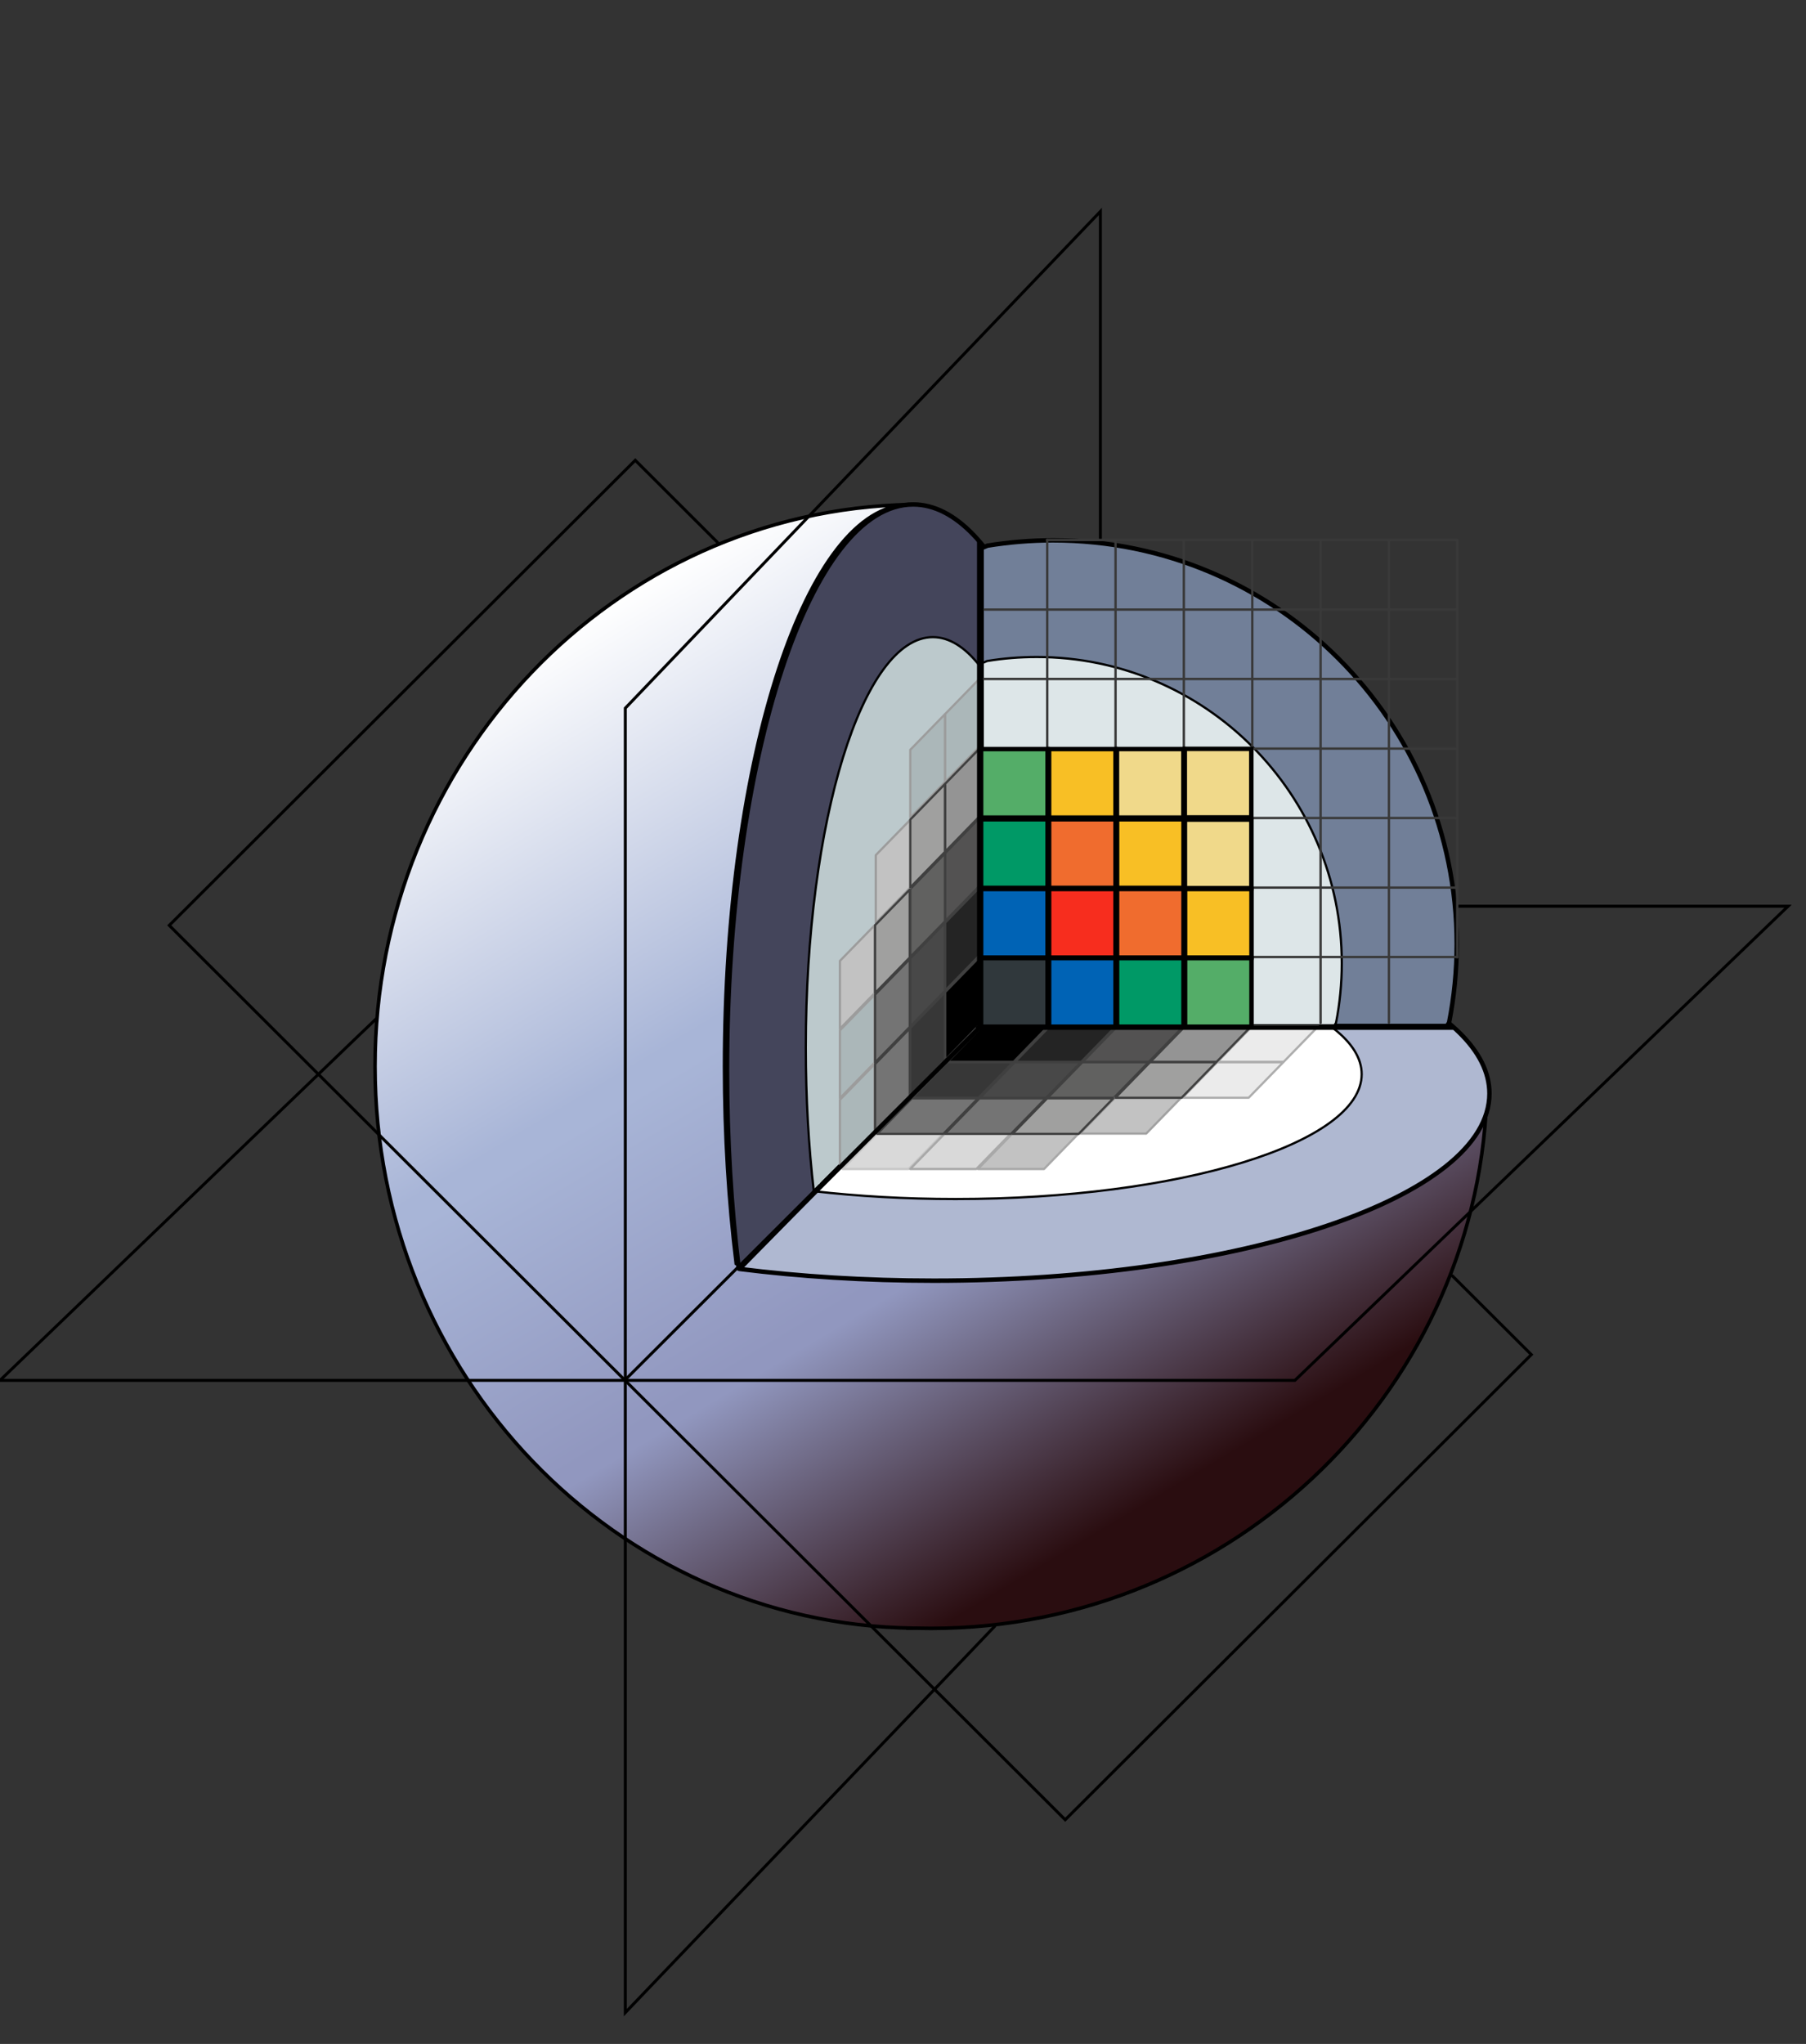 <svg xmlns="http://www.w3.org/2000/svg" xmlns:svg="http://www.w3.org/2000/svg" xmlns:xlink="http://www.w3.org/1999/xlink" width="380" height="430"><rect width="100%" height="100%" fill="#333333" stroke="none"/>  <defs> <clipPath clipPathUnits="userSpaceOnUse" id="clipPath3369"> <path d="m0,360l612,0l0,-360l-612,0l0,360z" id="path3371"></path> </clipPath> <clipPath clipPathUnits="userSpaceOnUse" id="clipPath3377"> <path d="m1.009,359.991l390.001,0l0,-393.001l-390.001,0l0,393.001z" id="path3379"></path> </clipPath> <clipPath clipPathUnits="userSpaceOnUse" id="clipPath3381"> <path d="m1.009,-33.009l390,0l0,393l-390,0l0,-393z" id="path3383"></path> </clipPath> <mask maskUnits="userSpaceOnUse" x="0" y="0" width="1" height="1" id="mask3385"> <image width="1" height="1" id="image3387"></image> </mask> <clipPath clipPathUnits="userSpaceOnUse" id="clipPath3407"> <path d="m153.01,85.968c0.113,0 0.225,0.004 0.335,0.008l0.362,0.003c-50.145,0.71 -90.579,42.777 -90.579,94.558c0,51.629 40.194,93.592 90.132,94.551l0.042,-0.06c-0.095,0.003 -0.194,0.003 -0.292,0.003c-17.151,0 -31.053,-42.323 -31.053,-94.529c0,-11.668 0.698,-22.843 1.97,-33.164l0.031,-0.025c10.191,-1.276 21.222,-1.974 32.738,-1.974c51.714,0 93.632,14.033 93.632,31.349c0,0.114 0,0.226 -0.004,0.338l-0.004,0.368c-0.713,-50.626 -42.376,-91.451 -93.659,-91.451c-0.815,0 -1.621,0.01 -2.432,0.033l-1.219,-0.008z" id="path3409"></path> </clipPath> <linearGradient x1="0.213" y1="0.915" x2="0.719" y2="0.048" spreadMethod="pad" id="linearGradient3415"> <stop offset="0" id="stop3417" stop-color="#ffffff"></stop> <stop offset="0.366" id="stop3419" stop-color="#a8b5d7"></stop> <stop offset="0.388" id="stop3421" stop-color="#a8b5d7"></stop> <stop offset="0.643" id="stop3423" stop-color="#9197bf"></stop> <stop offset="0.657" id="stop3425" stop-color="#9197bf"></stop> <stop offset="0.933" id="stop3427" stop-color="#2a0d10"></stop> <stop offset="1" id="stop3429" stop-color="#2a0d10"></stop> </linearGradient> <clipPath clipPathUnits="userSpaceOnUse" id="clipPath3439"> <path d="m60,278l193,0l0,-195l-193,0l0,195z" id="path3441"></path> </clipPath> <clipPath clipPathUnits="userSpaceOnUse" id="clipPath3443"> <path d="m59,279l195,0l0,-197l-195,0l0,197z" id="path3445"></path> </clipPath> <clipPath clipPathUnits="userSpaceOnUse" id="clipPath3447"> <path d="m60,83l193,0l0,195l-193,0l0,-195z" id="path3449"></path> </clipPath> <mask maskUnits="userSpaceOnUse" x="0" y="0" width="1" height="1" id="mask3451"> <g id="g3453"> <g clip-path="url(#clipPath3439)" id="g3455" opacity="0.52"> <g id="g3457"> <g id="g3459"></g> <g id="g3461"> <g clip-path="url(#clipPath3443)" id="g3463"> <g id="g3465"> <g clip-path="url(#clipPath3447)" id="g3467"> <g id="g3469"> <g transform="matrix(193,0,0,195,60,83) " id="g3471"> <image width="1" height="1" transform="matrix(1,0,0,-1,0,1) " id="image3473"></image> </g> </g> </g> </g> </g> </g> </g> </g> </g> </mask> <clipPath clipPathUnits="userSpaceOnUse" id="clipPath3479"> <path d="m62.754,275.466l187.948,0l0,-189.897l-187.948,0l0,189.897z" id="path3481"></path> </clipPath> <clipPath clipPathUnits="userSpaceOnUse" id="clipPath3495"> <path d="m60,278l193,0l0,-195l-193,0l0,195z" id="path3497"></path> </clipPath> <clipPath clipPathUnits="userSpaceOnUse" id="clipPath3499"> <path d="m59,279l195,0l0,-197l-195,0l0,197z" id="path3501"></path> </clipPath> <clipPath clipPathUnits="userSpaceOnUse" id="clipPath3503"> <path d="m60,83l193,0l0,195l-193,0l0,-195z" id="path3505"></path> </clipPath> <mask maskUnits="userSpaceOnUse" x="0" y="0" width="1" height="1" id="mask3507"> <g id="g3509"> <g clip-path="url(#clipPath3495)" id="g3511" opacity="0.32"> <g id="g3513"> <g id="g3515"></g> <g id="g3517"> <g clip-path="url(#clipPath3499)" id="g3519"> <g id="g3521"> <g clip-path="url(#clipPath3503)" id="g3523"> <g id="g3525"> <g transform="matrix(193,0,0,195,60,83) " id="g3527"> <image width="1" height="1" transform="matrix(1,0,0,-1,0,1) " id="image3529"></image> </g> </g> </g> </g> </g> </g> </g> </g> </g> </mask> <clipPath clipPathUnits="userSpaceOnUse" id="clipPath3535"> <path d="m60,278l193,0l0,-195l-193,0l0,195z" id="path3537"></path> </clipPath> <clipPath clipPathUnits="userSpaceOnUse" id="clipPath3539"> <path d="m60,278l193,0l0,-195l-193,0l0,195z" id="path3541"></path> </clipPath> <clipPath clipPathUnits="userSpaceOnUse" id="clipPath3543"> <path d="m59,279l195,0l0,-197l-195,0l0,197z" id="path3545"></path> </clipPath> <clipPath clipPathUnits="userSpaceOnUse" id="clipPath3547"> <path d="m60,83l193,0l0,195l-193,0l0,-195z" id="path3549"></path> </clipPath> <mask maskUnits="userSpaceOnUse" x="0" y="0" width="1" height="1" id="mask3551"> <g id="g3553"> <g clip-path="url(#clipPath3539)" id="g3555" opacity="0.52"> <g id="g3557"> <g id="g3559"></g> <g id="g3561"> <g clip-path="url(#clipPath3543)" id="g3563"> <g id="g3565"> <g clip-path="url(#clipPath3547)" id="g3567"> <g id="g3569"> <g transform="matrix(193,0,0,195,60,83) " id="g3571"> <image width="1" height="1" transform="matrix(1,0,0,-1,0,1) " id="image3573"></image> </g> </g> </g> </g> </g> </g> </g> </g> </g> </mask> <clipPath clipPathUnits="userSpaceOnUse" id="clipPath3575"> <path d="m62.754,275.466l187.948,0l0,-189.897l-187.948,0l0,189.897z" id="path3577"></path> </clipPath> </defs> <g> <title>Layer 1</title> <g id="svg_1"> <g id="g3403" transform="matrix(1.25,0,0,-1.25,0,450) "> <g id="g3405" clip-path="url(#clipPath3407)"> <g id="g3411"> <g id="g3413"> <path d="m153.01,85.968c0.113,0 0.225,0.004 0.335,0.008l0.362,0.003c-50.145,0.71 -90.579,42.777 -90.579,94.558c0,51.629 40.194,93.592 90.132,94.551l0.042,-0.06c-0.095,0.003 -0.194,0.003 -0.292,0.003c-17.151,0 -31.053,-42.323 -31.053,-94.529c0,-11.668 0.698,-22.843 1.97,-33.164l0.031,-0.025c10.191,-1.276 21.222,-1.974 32.738,-1.974c51.714,0 93.632,14.033 93.632,31.349c0,0.114 0,0.226 -0.004,0.338l-0.004,0.368c-0.713,-50.626 -42.376,-91.451 -93.659,-91.451c-0.815,0 -1.621,0.01 -2.432,0.033l-1.219,-0.008z" id="path3431" fill="url(#linearGradient3415)"></path> </g> </g> </g> </g> <path d="m191.262,342.54c0.141,0 0.281,-0.005 0.419,-0.01l0.453,-0.004c-62.681,-0.887 -113.224,-53.471 -113.224,-118.198c0,-64.536 50.242,-116.99 112.665,-118.189l0.052,0.075c-0.119,-0.004 -0.242,-0.004 -0.365,-0.004c-21.439,0 -38.816,52.904 -38.816,118.161c0,14.585 0.873,28.554 2.462,41.455l0.039,0.031c12.739,1.595 26.527,2.467 40.922,2.467c64.642,0 117.04,-17.541 117.04,-39.186c0,-0.142 0,-0.282 -0.005,-0.422l-0.005,-0.46c-0.891,63.282 -52.97,114.314 -117.074,114.314c-1.019,0 -2.026,-0.013 -3.04,-0.041l-1.524,0.01z" id="path3433" stroke-miterlimit="4" stroke-width="0.748" stroke="#000000" fill="none"></path> <g id="g3435" transform="matrix(1.25,0,0,-1.25,0,450) "> <g id="g3437"></g> <g id="g3475" mask="url(#mask3451)"> <g id="g3477"></g> <g id="g3483"> <g clip-path="url(#clipPath3479)" id="g3485" opacity="0.52"> <path d="m153.01,85.968c0.113,0 0.225,0.004 0.335,0.008l0.362,0.003c-50.145,0.71 -90.579,42.777 -90.579,94.558c0,51.629 40.194,93.592 90.132,94.551l0.042,-0.06c-0.095,0.003 -0.194,0.003 -0.292,0.003c-17.151,0 -31.053,-42.323 -31.053,-94.529c0,-11.668 0.698,-22.843 1.97,-33.164l0.031,-0.025c10.191,-1.276 21.222,-1.974 32.738,-1.974c51.714,0 93.632,14.033 93.632,31.349c0,0.114 0,0.226 -0.004,0.338l-0.004,0.368c-0.713,-50.626 -42.376,-91.451 -93.659,-91.451c-0.815,0 -1.621,0.01 -2.432,0.033l-1.219,-0.008z" id="path3487" fill-rule="nonzero" fill="#fafabe"></path> <path d="m153.01,85.968c0.113,0 0.225,0.004 0.335,0.008l0.362,0.003c-50.145,0.71 -90.579,42.777 -90.579,94.558c0,51.629 40.194,93.592 90.132,94.551l0.042,-0.06c-0.095,0.003 -0.194,0.003 -0.292,0.003c-17.151,0 -31.053,-42.323 -31.053,-94.529c0,-11.668 0.698,-22.843 1.97,-33.164l0.031,-0.025c10.191,-1.276 21.222,-1.974 32.738,-1.974c51.714,0 93.632,14.033 93.632,31.349c0,0.114 0,0.226 -0.004,0.338l-0.004,0.368c-0.713,-50.626 -42.376,-91.451 -93.659,-91.451c-0.815,0 -1.621,0.01 -2.432,0.033l-1.219,-0.008z" id="path3489" stroke-miterlimit="4" stroke-width="0.748" stroke="#fafabe" fill="none"></path> </g> </g> </g> </g> <g id="g3491" transform="matrix(1.25,0,0,-1.25,0,450) "> <g id="g3493"></g> <g id="g3531" mask="url(#mask3507)"> <g id="g3533"></g> <g id="g3579"> <g clip-path="url(#clipPath3535)" id="g3581" opacity="0.32"> <path d="m153.01,85.968c0.113,0 0.225,0.004 0.335,0.008l0.362,0.003c-50.145,0.71 -90.579,42.777 -90.579,94.558c0,51.629 40.194,93.592 90.132,94.551l0.042,-0.06c-0.095,0.003 -0.194,0.003 -0.292,0.003c-17.151,0 -31.053,-42.323 -31.053,-94.529c0,-11.668 0.698,-22.843 1.97,-33.164l0.031,-0.025c10.191,-1.276 21.222,-1.974 32.738,-1.974c51.714,0 93.632,14.033 93.632,31.349c0,0.114 0,0.226 -0.004,0.338l-0.004,0.368c-0.713,-50.626 -42.376,-91.451 -93.659,-91.451c-0.815,0 -1.621,0.01 -2.432,0.033l-1.219,-0.008z" id="path3583" fill-rule="nonzero" fill="#fafabe"></path> <path d="m153.01,85.968c0.113,0 0.225,0.004 0.335,0.008l0.362,0.003c-50.145,0.71 -90.579,42.777 -90.579,94.558c0,51.629 40.194,93.592 90.132,94.551l0.042,-0.06c-0.095,0.003 -0.194,0.003 -0.292,0.003c-17.151,0 -31.053,-42.323 -31.053,-94.529c0,-11.668 0.698,-22.843 1.97,-33.164l0.031,-0.025c10.191,-1.276 21.222,-1.974 32.738,-1.974c51.714,0 93.632,14.033 93.632,31.349c0,0.114 0,0.226 -0.004,0.338l-0.004,0.368c-0.713,-50.626 -42.376,-91.451 -93.659,-91.451c-0.815,0 -1.621,0.01 -2.432,0.033l-1.219,-0.008z" id="path3585" stroke-miterlimit="4" stroke-width="0.748" stroke="#fafabe" fill="none"></path> <g id="g3587"> <g id="g3589"></g> <g mask="url(#mask3551)" id="g3591"> <g id="g3593"></g> <g id="g3595"> <g clip-path="url(#clipPath3575)" id="g3597" opacity="0.52"> <path d="m153.01,85.968c0.113,0 0.225,0.004 0.335,0.008l0.362,0.003c-50.145,0.71 -90.579,42.777 -90.579,94.558c0,51.629 40.194,93.592 90.132,94.551l0.042,-0.06c-0.095,0.003 -0.194,0.003 -0.292,0.003c-17.151,0 -31.053,-42.323 -31.053,-94.529c0,-11.668 0.698,-22.843 1.97,-33.164l0.031,-0.025c10.191,-1.276 21.222,-1.974 32.738,-1.974c51.714,0 93.632,14.033 93.632,31.349c0,0.114 0,0.226 -0.004,0.338l-0.004,0.368c-0.713,-50.626 -42.376,-91.451 -93.659,-91.451c-0.815,0 -1.621,0.01 -2.432,0.033l-1.219,-0.008z" id="path3599" fill-rule="nonzero" fill="#fafabe"></path> <path d="m153.01,85.968c0.113,0 0.225,0.004 0.335,0.008l0.362,0.003c-50.145,0.71 -90.579,42.777 -90.579,94.558c0,51.629 40.194,93.592 90.132,94.551l0.042,-0.06c-0.095,0.003 -0.194,0.003 -0.292,0.003c-17.151,0 -31.053,-42.323 -31.053,-94.529c0,-11.668 0.698,-22.843 1.97,-33.164l0.031,-0.025c10.191,-1.276 21.222,-1.974 32.738,-1.974c51.714,0 93.632,14.033 93.632,31.349c0,0.114 0,0.226 -0.004,0.338l-0.004,0.368c-0.713,-50.626 -42.376,-91.451 -93.659,-91.451c-0.815,0 -1.621,0.01 -2.432,0.033l-1.219,-0.008z" id="path3601" stroke-miterlimit="4" stroke-width="0.748" stroke="#fafabe" fill="none"></path> </g> </g> </g> </g> </g> </g> </g> </g> <path d="m155.961,266.572l72.751,-74.051l0.352,-0.299c48.71,4.747 84.329,19.886 84.329,37.834c0,21.742 -52.33,39.37 -116.885,39.37c-14.396,0 -28.188,-0.881 -40.921,-2.475l0.374,-0.379z" id="path3603" fill-rule="nonzero" fill="#afb8d1"></path> <path d="m155.961,266.572l72.751,-74.051l0.352,-0.299c48.71,4.747 84.329,19.886 84.329,37.834c0,21.742 -52.33,39.37 -116.885,39.37c-14.396,0 -28.188,-0.881 -40.921,-2.475l0.374,-0.379z" id="path3605" stroke-miterlimit="4" stroke-linejoin="round" stroke-linecap="round" stroke-width="0.935" stroke="#000000" fill="none"></path> <path d="m155.808,266.493l73.649,-74.109l0.296,-0.351c-4.718,-49.626 -19.779,-85.911 -37.621,-85.911c-21.625,0 -39.161,53.31 -39.161,119.071c0,14.665 0.877,28.712 2.467,41.684l0.37,-0.384z" id="path3607" fill-rule="nonzero" fill="#44455b"></path> <path d="m155.808,266.493l73.649,-74.109l0.296,-0.351c-4.718,-49.626 -19.779,-85.911 -37.621,-85.911c-21.625,0 -39.161,53.31 -39.161,119.071c0,14.665 0.877,28.712 2.467,41.684l0.37,-0.384z" id="path3609" stroke-miterlimit="4" stroke-linejoin="round" stroke-linecap="round" stroke-width="0.935" stroke="#000000" fill="none"></path> <path d="m207.785,114.791c4.484,-0.731 9.096,-1.115 13.787,-1.115c46.909,0 84.936,38.032 84.936,84.927c0,5.661 -0.56,11.185 -1.607,16.532l-0.443,0.704l-97.92,0l0,-100.525l1.246,-0.524z" id="path3611" fill-rule="nonzero" fill="#717f98"></path> <path d="m207.785,114.791c4.484,-0.731 9.096,-1.115 13.787,-1.115c46.909,0 84.936,38.032 84.936,84.927c0,5.661 -0.56,11.185 -1.607,16.532l-0.443,0.704l-97.92,0l0,-100.525l1.246,-0.524z" id="path3613" stroke-miterlimit="4" stroke-linejoin="round" stroke-linecap="round" stroke-width="0.935" stroke="#000000" fill="none"></path> <path d="m207.71,139.059c3.396,-0.555 6.876,-0.841 10.422,-0.841c35.456,0 64.192,28.852 64.192,64.422c0,4.29 -0.417,8.482 -1.216,12.54l-0.33,0.532l-74.006,0l0,-76.254l0.938,-0.4z" id="path3615" fill-rule="nonzero" fill="#dde6e8"></path> <path d="m207.71,139.059c3.396,-0.555 6.876,-0.841 10.422,-0.841c35.456,0 64.192,28.852 64.192,64.422c0,4.29 -0.417,8.482 -1.216,12.54l-0.33,0.532l-74.006,0l0,-76.254l0.938,-0.4z" id="path3617" stroke-miterlimit="4" stroke-linejoin="round" stroke-linecap="round" stroke-width="0.468" stroke="#000000" fill="none"></path> <path d="m172.806,248.958l33.274,-33.364l0,-71.581l0.04,-4.015l-0.119,-0.094c-3.009,-3.788 -6.286,-5.866 -9.713,-5.866c-14.77,0 -26.738,38.661 -26.738,86.358c0,10.634 0.594,20.823 1.686,30.236l0.25,-0.279l0.909,-0.973" id="path3619" fill-rule="nonzero" fill="#bcc9cc"></path> <path d="m172.806,248.958l33.274,-33.364l0,-71.581l0.04,-4.015l-0.119,-0.094c-3.009,-3.788 -6.286,-5.866 -9.713,-5.866c-14.77,0 -26.738,38.661 -26.738,86.358c0,10.634 0.594,20.823 1.686,30.236l0.25,-0.279l0.909,-0.973" id="path3621" stroke-miterlimit="4" stroke-linejoin="round" stroke-linecap="round" stroke-width="0.468" stroke="#000000" fill="none"></path> <path d="m172.801,249.054l33.01,-32.684l70.828,0l3.978,-0.04l0.084,0.119c3.749,2.955 5.81,6.171 5.81,9.536c0,14.506 -38.261,26.262 -85.451,26.262c-10.519,0 -20.601,-0.59 -29.914,-1.656l0.279,-0.251l0.959,-0.889" id="path3623" fill-rule="nonzero" fill="#ffffff"></path> <path d="m172.801,249.054l33.01,-32.684l70.828,0l3.978,-0.04l0.084,0.119c3.749,2.955 5.81,6.171 5.81,9.536c0,14.506 -38.261,26.262 -85.451,26.262c-10.519,0 -20.601,-0.59 -29.914,-1.656l0.279,-0.251l0.959,-0.889" id="path3625" stroke-miterlimit="4" stroke-linejoin="round" stroke-linecap="round" stroke-width="0.468" stroke="#000000" fill="none"></path> <path d="m207.683,214.296l-76.051,75.896" id="path3627" stroke-miterlimit="4" stroke-width="0.623" stroke="#000000" fill="none"></path> <path d="m231.532,114.114l0,-69.63l-99.961,104.495l0,274.424l71.131,-74.361l6.611,-6.933" id="path3629" stroke-miterlimit="4" stroke-linecap="round" stroke-width="0.623" stroke="#000000" fill="none"></path> <path d="m306.2,190.649l70.03,0l-103.763,99.745l-272.467,0l75.575,-72.646l3.638,-3.473" id="path3631" stroke-miterlimit="4" stroke-width="0.623" stroke="#000000" fill="none"></path> <path d="m220.52,215.929l-13.911,0l-7.281,7.476l13.915,0l7.277,-7.476z" id="path3633" fill-rule="nonzero" fill="#000000"></path> <path d="m220.52,215.929l-13.911,0l-7.281,7.476l13.915,0l7.277,-7.476z" id="path3635" stroke-miterlimit="4" stroke-width="0.468" stroke="#404040" fill="none"></path> <path d="m234.766,215.929l-13.916,0l-7.281,7.476l13.911,0l7.286,-7.476z" id="path3637" fill-rule="nonzero" fill="#242424"></path> <path d="m234.766,215.929l-13.916,0l-7.281,7.476l13.911,0l7.286,-7.476z" id="path3639" stroke-miterlimit="4" stroke-width="0.468" stroke="#404040" fill="none"></path> <path d="m249.002,215.929l-13.912,0l-7.285,7.476l13.915,0l7.282,-7.476z" id="path3641" fill-rule="nonzero" fill="#535252"></path> <path d="m249.002,215.929l-13.912,0l-7.285,7.476l13.915,0l7.282,-7.476z" id="path3643" stroke-miterlimit="4" stroke-width="0.468" stroke="#404040" fill="none"></path> <path d="m213.178,223.47l-13.911,0l-7.282,7.466l13.911,0l7.282,-7.466z" id="path3645" fill-rule="nonzero" fill="#373737"></path> <path d="m213.178,223.47l-13.911,0l-7.282,7.466l13.911,0l7.282,-7.466z" id="path3647" stroke-miterlimit="4" stroke-width="0.468" stroke="#404040" fill="none"></path> <path d="m227.417,223.47l-13.915,0l-7.276,7.466l13.91,0l7.281,-7.466z" id="path3649" fill-rule="nonzero" fill="#484848"></path> <path d="m227.417,223.47l-13.915,0l-7.276,7.466l13.91,0l7.281,-7.466z" id="path3651" stroke-miterlimit="4" stroke-width="0.468" stroke="#404040" fill="none"></path> <path d="m241.655,223.47l-13.911,0l-7.281,7.466l13.915,0l7.277,-7.466z" id="path3653" fill-rule="nonzero" fill="#616160"></path> <path d="m241.655,223.47l-13.911,0l-7.281,7.466l13.915,0l7.277,-7.466z" id="path3655" stroke-miterlimit="4" stroke-linejoin="round" stroke-linecap="round" stroke-width="0.468" stroke="#404040" fill="none"></path> <path d="m248.456,231.007l-13.911,0l-7.286,7.47l13.915,0l7.282,-7.47z" id="path3657" fill-rule="nonzero" fill="#c2c2c2"></path> <path d="m248.456,231.007l-13.911,0l-7.286,7.47l13.915,0l7.282,-7.47z" id="path3659" stroke-miterlimit="4" stroke-linejoin="round" stroke-linecap="round" stroke-width="0.468" stroke="#a1a1a1" fill="none"></path> <path d="m198.472,238.456l-13.915,0l-7.281,7.475l13.911,0l7.285,-7.475z" id="path3661" fill-rule="nonzero" fill="#d9d9d9"></path> <path d="m198.472,238.456l-13.915,0l-7.281,7.475l13.911,0l7.285,-7.475z" id="path3663" stroke-miterlimit="4" stroke-linejoin="round" stroke-linecap="round" stroke-width="0.468" stroke="#c7c7c7" fill="none"></path> <path d="m212.71,238.456l-13.91,0l-7.286,7.475l13.915,0l7.281,-7.475z" id="path3665" fill-rule="nonzero" fill="#d9d9d9"></path> <path d="m212.71,238.456l-13.91,0l-7.286,7.475l13.915,0l7.281,-7.475z" id="path3667" stroke-miterlimit="4" stroke-linejoin="round" stroke-linecap="round" stroke-width="0.468" stroke="#a8a8a8" fill="none"></path> <path d="m226.951,238.456l-13.915,0l-7.281,7.475l13.915,0l7.281,-7.475z" id="path3669" fill-rule="nonzero" fill="#c2c2c2"></path> <path d="m226.951,238.456l-13.915,0l-7.281,7.475l13.915,0l7.281,-7.475z" id="path3671" stroke-miterlimit="4" stroke-linejoin="round" stroke-linecap="round" stroke-width="0.468" stroke="#a8a8a8" fill="none"></path> <path d="m277.356,215.929l-13.911,0l-7.28,7.476l13.91,0l7.281,-7.476z" id="path3673" fill-rule="nonzero" fill="#ebebeb"></path> <path d="m277.356,215.929l-13.911,0l-7.28,7.476l13.91,0l7.281,-7.476z" id="path3675" stroke-miterlimit="4" stroke-linejoin="round" stroke-linecap="round" stroke-width="0.468" stroke="#adadad" fill="none"></path> <path d="m270.014,223.466l-13.91,0l-7.286,7.47l13.915,0l7.281,-7.47z" id="path3677" fill-rule="nonzero" fill="#ebebeb"></path> <path d="m270.014,223.466l-13.91,0l-7.286,7.47l13.915,0l7.281,-7.47z" id="path3679" stroke-miterlimit="4" stroke-linejoin="round" stroke-linecap="round" stroke-width="0.468" stroke="#adadad" fill="none"></path> <path d="m263.243,215.929l-13.911,0l-7.284,7.476l13.915,0l7.28,-7.476z" id="path3681" fill-rule="nonzero" fill="#949494"></path> <path d="m263.243,215.929l-13.911,0l-7.284,7.476l13.915,0l7.28,-7.476z" id="path3683" stroke-miterlimit="4" stroke-linejoin="round" stroke-linecap="round" stroke-width="0.468" stroke="#404040" fill="none"></path> <path d="m255.9,223.466l-13.916,0l-7.28,7.47l13.916,0l7.28,-7.47z" id="path3685" fill-rule="nonzero" fill="#a0a09f"></path> <path d="m255.9,223.466l-13.916,0l-7.28,7.47l13.916,0l7.28,-7.47z" id="path3687" stroke-miterlimit="4" stroke-linejoin="round" stroke-linecap="round" stroke-width="0.468" stroke="#404040" fill="none"></path> <path d="m205.773,231.067l-13.911,0l-7.285,7.473l13.915,0l7.281,-7.473z" id="path3689" fill-rule="nonzero" fill="#747474"></path> <path d="m205.773,231.067l-13.911,0l-7.285,7.473l13.915,0l7.281,-7.473z" id="path3691" stroke-miterlimit="4" stroke-linejoin="round" stroke-linecap="round" stroke-width="0.468" stroke="#404040" fill="none"></path> <path d="m220.014,231.067l-13.916,0l-7.281,7.473l13.911,0l7.286,-7.473z" id="path3693" fill-rule="nonzero" fill="#747474"></path> <path d="m220.014,231.067l-13.916,0l-7.281,7.473l13.911,0l7.286,-7.473z" id="path3695" stroke-miterlimit="4" stroke-linejoin="round" stroke-linecap="round" stroke-width="0.468" stroke="#404040" fill="none"></path> <path d="m234.25,231.067l-13.911,0l-7.285,7.473l13.915,0l7.281,-7.473z" id="path3697" fill-rule="nonzero" fill="#a0a09f"></path> <path d="m234.25,231.067l-13.911,0l-7.285,7.473l13.915,0l7.281,-7.473z" id="path3699" stroke-miterlimit="4" stroke-linejoin="round" stroke-linecap="round" stroke-width="0.468" stroke="#404040" fill="none"></path> <path d="m206.16,201.248l0,14.28l-7.281,7.468l0,-14.276l7.281,-7.471z" id="path3701" fill-rule="nonzero" fill="#000000"></path> <path d="m206.16,201.248l0,14.28l-7.281,7.468l0,-14.276l7.281,-7.471z" id="path3703" stroke-miterlimit="4" stroke-width="0.468" stroke="#404040" fill="none"></path> <path d="m206.16,186.631l0,14.281l-7.281,7.471l0,-14.276l7.281,-7.476z" id="path3705" fill-rule="nonzero" fill="#242424"></path> <path d="m206.16,186.631l0,14.281l-7.281,7.471l0,-14.276l7.281,-7.476z" id="path3707" stroke-miterlimit="4" stroke-width="0.468" stroke="#404040" fill="none"></path> <path d="m206.16,172.02l0,14.276l-7.281,7.476l0,-14.276l7.281,-7.476z" id="path3709" fill-rule="nonzero" fill="#535252"></path> <path d="m206.16,172.02l0,14.276l-7.281,7.476l0,-14.276l7.281,-7.476z" id="path3711" stroke-miterlimit="4" stroke-linejoin="round" stroke-linecap="round" stroke-width="0.468" stroke="#404040" fill="none"></path> <path d="m198.816,208.784l0,14.276l-7.28,7.473l0,-14.274l7.28,-7.475z" id="path3713" fill-rule="nonzero" fill="#373737"></path> <path d="m198.816,208.784l0,14.276l-7.28,7.473l0,-14.274l7.28,-7.475z" id="path3715" stroke-miterlimit="4" stroke-width="0.468" stroke="#404040" fill="none"></path> <path d="m198.816,194.169l0,14.28l-7.28,7.468l0,-14.276l7.28,-7.471z" id="path3717" fill-rule="nonzero" fill="#484848"></path> <path d="m198.816,194.169l0,14.28l-7.28,7.468l0,-14.276l7.28,-7.471z" id="path3719" stroke-miterlimit="4" stroke-linejoin="round" stroke-linecap="round" stroke-width="0.468" stroke="#404040" fill="none"></path> <path d="m198.816,179.558l0,14.281l-7.28,7.465l0,-14.275l7.28,-7.471z" id="path3721" fill-rule="nonzero" fill="#616160"></path> <path d="m198.816,179.558l0,14.281l-7.28,7.465l0,-14.275l7.28,-7.471z" id="path3723" stroke-miterlimit="4" stroke-linejoin="round" stroke-linecap="round" stroke-width="0.468" stroke="#404040" fill="none"></path> <path d="m191.559,172.426l0,14.276l-7.287,7.47l0,-14.273l7.287,-7.474z" id="path3725" fill-rule="nonzero" fill="#c2c2c2"></path> <path d="m191.559,172.426l0,14.276l-7.287,7.47l0,-14.273l7.287,-7.474z" id="path3727" stroke-miterlimit="4" stroke-linejoin="round" stroke-linecap="round" stroke-width="0.468" stroke="#9c9c9c" fill="none"></path> <path d="m184.015,223.898l0,14.276l-7.284,7.471l0,-14.276l7.284,-7.471z" id="path3729" fill-rule="nonzero" fill="#abb7b9"></path> <path d="m184.015,223.898l0,14.276l-7.284,7.471l0,-14.276l7.284,-7.471z" id="path3731" stroke-miterlimit="4" stroke-linejoin="round" stroke-linecap="round" stroke-width="0.468" stroke="#9c9c9c" fill="none"></path> <path d="m184.015,209.286l0,14.276l-7.284,7.47l0,-14.275l7.284,-7.471z" id="path3733" fill-rule="nonzero" fill="#abb7b9"></path> <path d="m184.015,209.286l0,14.276l-7.284,7.47l0,-14.275l7.284,-7.471z" id="path3735" stroke-miterlimit="4" stroke-linejoin="round" stroke-linecap="round" stroke-width="0.468" stroke="#9c9c9c" fill="none"></path> <path d="m184.015,194.675l0,14.276l-7.284,7.471l0,-14.276l7.284,-7.471z" id="path3737" fill-rule="nonzero" fill="#c2c2c2"></path> <path d="m184.015,194.675l0,14.276l-7.284,7.471l0,-14.276l7.284,-7.471z" id="path3739" stroke-miterlimit="4" stroke-linejoin="round" stroke-linecap="round" stroke-width="0.468" stroke="#9c9c9c" fill="none"></path> <path d="m206.164,142.727l0,14.276l-7.285,7.475l0,-14.275l7.285,-7.476z" id="path3741" fill-rule="nonzero" fill="#abb7b9"></path> <path d="m206.164,142.727l0,14.276l-7.285,7.475l0,-14.275l7.285,-7.476z" id="path3743" stroke-miterlimit="4" stroke-linejoin="round" stroke-linecap="round" stroke-width="0.468" stroke="#9c9c9c" fill="none"></path> <path d="m198.816,150.26l0,14.28l-7.28,7.471l0,-14.276l7.28,-7.475z" id="path3745" fill-rule="nonzero" fill="#abb7b9"></path> <path d="m198.816,150.26l0,14.28l-7.28,7.471l0,-14.276l7.28,-7.475z" id="path3747" stroke-miterlimit="4" stroke-linejoin="round" stroke-linecap="round" stroke-width="0.468" stroke="#9c9c9c" fill="none"></path> <path d="m206.164,157.409l0,14.277l-7.285,7.475l0,-14.276l7.285,-7.476z" id="path3749" fill-rule="nonzero" fill="#949494"></path> <path d="m206.164,157.409l0,14.277l-7.285,7.475l0,-14.276l7.285,-7.476z" id="path3751" stroke-miterlimit="4" stroke-linejoin="round" stroke-linecap="round" stroke-width="0.468" stroke="#404040" fill="none"></path> <path d="m198.816,164.942l0,14.28l-7.28,7.471l0,-14.276l7.28,-7.475z" id="path3753" fill-rule="nonzero" fill="#a0a09f"></path> <path d="m198.816,164.942l0,14.28l-7.28,7.471l0,-14.276l7.28,-7.475z" id="path3755" stroke-miterlimit="4" stroke-linejoin="round" stroke-linecap="round" stroke-width="0.468" stroke="#404040" fill="none"></path> <path d="m191.412,216.382l0,14.276l-7.286,7.475l0,-14.28l7.286,-7.471z" id="path3757" fill-rule="nonzero" fill="#747474"></path> <path d="m191.412,216.382l0,14.276l-7.286,7.475l0,-14.28l7.286,-7.471z" id="path3759" stroke-miterlimit="4" stroke-linejoin="round" stroke-linecap="round" stroke-width="0.468" stroke="#404040" fill="none"></path> <path d="m191.412,201.771l0,14.276l-7.286,7.475l0,-14.28l7.286,-7.471z" id="path3761" fill-rule="nonzero" fill="#747474"></path> <path d="m191.412,201.771l0,14.276l-7.286,7.475l0,-14.28l7.286,-7.471z" id="path3763" stroke-miterlimit="4" stroke-linejoin="round" stroke-linecap="round" stroke-width="0.468" stroke="#404040" fill="none"></path> <path d="m191.412,187.161l0,14.275l-7.286,7.471l0,-14.276l7.286,-7.47z" id="path3765" fill-rule="nonzero" fill="#a0a09f"></path> <path d="m191.412,187.161l0,14.275l-7.286,7.471l0,-14.276l7.286,-7.47z" id="path3767" stroke-miterlimit="4" stroke-linejoin="round" stroke-linecap="round" stroke-width="0.468" stroke="#404040" fill="none"></path> <path d="m155.808,266.493l50.273,-50.273" id="path3769" stroke-miterlimit="4" stroke-width="0.935" stroke="#000000" fill="none"></path> <path d="m206.041,215.96l0,-102.129" id="path3771" stroke-miterlimit="4" stroke-width="0.935" stroke="#000000" fill="none"></path> <path d="m205.759,216.194l99.877,0" id="path3773" stroke-miterlimit="4" stroke-linecap="round" stroke-width="0.935" stroke="#000000" fill="none"></path> <path d="m305.592,268.404l16.614,16.574l-98.075,97.856l-188.518,-188.157l98.052,-97.847l17.265,17.231" id="path3783" stroke-miterlimit="4" stroke-linecap="round" stroke-width="0.623" stroke="#000000" fill="none"></path> <path d="m263.494,172l0,43.273" id="path3785" stroke-miterlimit="4" stroke-linejoin="round" stroke-linecap="round" stroke-width="0.5" stroke="#393939" fill="none"></path> <path d="m220.289,113.594l86.33,0l0,87.782" id="path3787" stroke-miterlimit="4" stroke-linejoin="round" stroke-linecap="round" stroke-width="0.5" stroke="#393939" fill="none"></path> <path d="m263.52,201.331l43.099,0" id="path3789" stroke-miterlimit="4" stroke-linejoin="round" stroke-linecap="round" stroke-width="0.5" stroke="#393939" fill="none"></path> <path d="m263.485,186.732l43.134,0" id="path3791" stroke-miterlimit="4" stroke-linejoin="round" stroke-linecap="round" stroke-width="0.5" stroke="#393939" fill="none"></path> <path d="m263.494,172.086l43.125,0" id="path3793" stroke-miterlimit="4" stroke-linejoin="round" stroke-linecap="round" stroke-width="0.5" stroke="#393939" fill="none"></path> <path d="m207.076,157.489l99.543,0" id="path3795" stroke-miterlimit="4" stroke-linejoin="round" stroke-linecap="round" stroke-width="0.5" stroke="#393939" fill="none"></path> <path d="m207.076,142.839l99.543,0" id="path3797" stroke-miterlimit="4" stroke-linejoin="round" stroke-linecap="round" stroke-width="0.5" stroke="#393939" fill="none"></path> <path d="m207.216,128.24l99.403,0" id="path3799" stroke-miterlimit="4" stroke-linejoin="round" stroke-linecap="round" stroke-width="0.5" stroke="#393939" fill="none"></path> <path d="m292.245,113.594l0,101.537" id="path3801" stroke-miterlimit="4" stroke-linejoin="round" stroke-linecap="round" stroke-width="0.5" stroke="#393939" fill="none"></path> <path d="m277.868,113.594l0,101.609" id="path3803" stroke-miterlimit="4" stroke-linejoin="round" stroke-linecap="round" stroke-width="0.5" stroke="#393939" fill="none"></path> <path d="m263.494,113.594l0,58.406" id="path3805" stroke-miterlimit="4" stroke-linejoin="round" stroke-linecap="round" stroke-width="0.5" stroke="#393939" fill="none"></path> <path d="m249.094,113.594l0,43.785" id="path3807" stroke-miterlimit="4" stroke-linejoin="round" stroke-linecap="round" stroke-width="0.5" stroke="#393939" fill="none"></path> <path d="m234.721,113.594l0,43.705" id="path3809" stroke-miterlimit="4" stroke-linejoin="round" stroke-linecap="round" stroke-width="0.5" stroke="#393939" fill="none"></path> <path d="m220.349,113.594l0,43.851" id="path3811" stroke-miterlimit="4" stroke-linejoin="round" stroke-linecap="round" stroke-width="0.5" stroke="#393939" fill="none"></path> <path d="m220.415,215.99l-13.973,0l0,-14.418l13.973,0l0,14.418z" id="path3813" fill-rule="nonzero" fill="#30383c"></path> <path d="m220.415,215.99l-13.974,0l0,-14.416l13.974,0l0,14.416z" id="path3815" stroke-miterlimit="4" stroke-linejoin="round" stroke-linecap="round" stroke-width="0.935" stroke="#000000" fill="none"></path> <path d="m234.72,215.99l-13.973,0l0,-14.418l13.973,0l0,14.418z" id="path3817" fill-rule="nonzero" fill="#0063b5"></path> <path d="m234.72,215.99l-13.973,0l0,-14.416l13.973,0l0,14.416z" id="path3819" stroke-miterlimit="4" stroke-linejoin="round" stroke-linecap="round" stroke-width="0.935" stroke="#000000" fill="none"></path> <path d="m249.024,215.99l-13.977,0l0,-14.418l13.977,0l0,14.418z" id="path3821" fill-rule="nonzero" fill="#009966"></path> <path d="m249.024,215.99l-13.977,0l0,-14.416l13.977,0l0,14.416z" id="path3823" stroke-miterlimit="4" stroke-width="0.935" stroke="#000000" fill="none"></path> <path d="m263.324,215.995l-13.971,0l0,-14.422l13.971,0l0,14.422z" id="path3825" fill-rule="nonzero" fill="#54ad68"></path> <path d="m263.324,215.995l-13.971,0l0,-14.421l13.971,0l0,14.421z" id="path3827" stroke-miterlimit="4" stroke-width="0.935" stroke="#000000" fill="none"></path> <path d="m220.415,201.449l-13.973,0l0,-14.422l13.973,0l0,14.422z" id="path3829" fill-rule="nonzero" fill="#0063b5"></path> <path d="m220.415,201.449l-13.974,0l0,-14.422l13.974,0l0,14.422z" id="path3831" stroke-miterlimit="4" stroke-linejoin="round" stroke-linecap="round" stroke-width="0.935" stroke="#000000" fill="none"></path> <path d="m234.72,201.449l-13.973,0l0,-14.422l13.973,0l0,14.422z" id="path3833" fill-rule="nonzero" fill="#f72d1e"></path> <path d="m234.72,201.449l-13.973,0l0,-14.422l13.973,0l0,14.422z" id="path3835" stroke-miterlimit="4" stroke-linejoin="round" stroke-linecap="round" stroke-width="0.935" stroke="#000000" fill="none"></path> <path d="m249.024,201.449l-13.977,0l0,-14.422l13.977,0l0,14.422z" id="path3837" fill-rule="nonzero" fill="#f06c2e"></path> <path d="m249.024,201.449l-13.977,0l0,-14.422l13.977,0l0,14.422z" id="path3839" stroke-miterlimit="4" stroke-width="0.935" stroke="#000000" fill="none"></path> <path d="m263.324,201.449l-13.971,0l0,-14.418l13.971,0l0,14.418z" id="path3841" fill-rule="nonzero" fill="#f8bf25"></path> <path d="m263.324,201.449l-13.971,0l0,-14.418l13.971,0l0,14.418z" id="path3843" stroke-miterlimit="4" stroke-width="0.935" stroke="#000000" fill="none"></path> <path d="m220.415,186.786l-13.973,0l0,-14.422l13.973,0l0,14.422z" id="path3845" fill-rule="nonzero" fill="#009966"></path> <path d="m220.415,186.786l-13.974,0l0,-14.422l13.974,0l0,14.422z" id="path3847" stroke-miterlimit="4" stroke-width="0.935" stroke="#000000" fill="none"></path> <path d="m234.72,186.786l-13.973,0l0,-14.422l13.973,0l0,14.422z" id="path3849" fill-rule="nonzero" fill="#f06c2e"></path> <path d="m234.72,186.786l-13.973,0l0,-14.422l13.973,0l0,14.422z" id="path3851" stroke-miterlimit="4" stroke-width="0.935" stroke="#000000" fill="none"></path> <path d="m249.024,186.786l-13.977,0l0,-14.422l13.977,0l0,14.422z" id="path3853" fill-rule="nonzero" fill="#f8bf25"></path> <path d="m249.024,186.786l-13.977,0l0,-14.422l13.977,0l0,14.422z" id="path3855" stroke-miterlimit="4" stroke-width="0.935" stroke="#000000" fill="none"></path> <path d="m220.415,172.005l-13.973,0l0,-14.418l13.973,0l0,14.418z" id="path3857" fill-rule="nonzero" fill="#54ad68"></path> <path d="m220.415,172.005l-13.974,0l0,-14.419l13.974,0l0,14.419z" id="path3859" stroke-miterlimit="4" stroke-width="0.935" stroke="#000000" fill="none"></path> <path d="m234.72,172.005l-13.973,0l0,-14.418l13.973,0l0,14.418z" id="path3861" fill-rule="nonzero" fill="#f8bf25"></path> <path d="m234.72,172.005l-13.973,0l0,-14.419l13.973,0l0,14.419z" id="path3863" stroke-miterlimit="4" stroke-width="0.935" stroke="#000000" fill="none"></path> <path d="m248.993,172.001l-13.973,0l0,-14.419l13.973,0l0,14.419z" id="path3865" fill-rule="nonzero" fill="#f0d98a"></path> <path d="m248.993,172.001l-13.971,0l0,-14.419l13.971,0l0,14.419z" id="path3867" stroke-miterlimit="4" stroke-width="0.935" stroke="#000000" fill="none"></path> <path d="m263.299,186.846l-13.977,0l0,-14.424l13.977,0l0,14.424z" id="path3869" fill-rule="nonzero" fill="#f0d98a"></path> <path d="m263.299,186.846l-13.977,0l0,-14.424l13.977,0l0,14.424z" id="path3871" stroke-miterlimit="4" stroke-width="0.935" stroke="#000000" fill="none"></path> <path d="m263.276,171.965l-13.977,0l0,-14.424l13.977,0l0,14.424z" id="path3873" fill-rule="nonzero" fill="#f0d98a"></path> <path d="m263.276,171.965l-13.979,0l0,-14.424l13.979,0l0,14.424z" id="path3875" stroke-miterlimit="4" stroke-width="0.935" stroke="#000000" fill="none"></path> </g> </g> </svg>